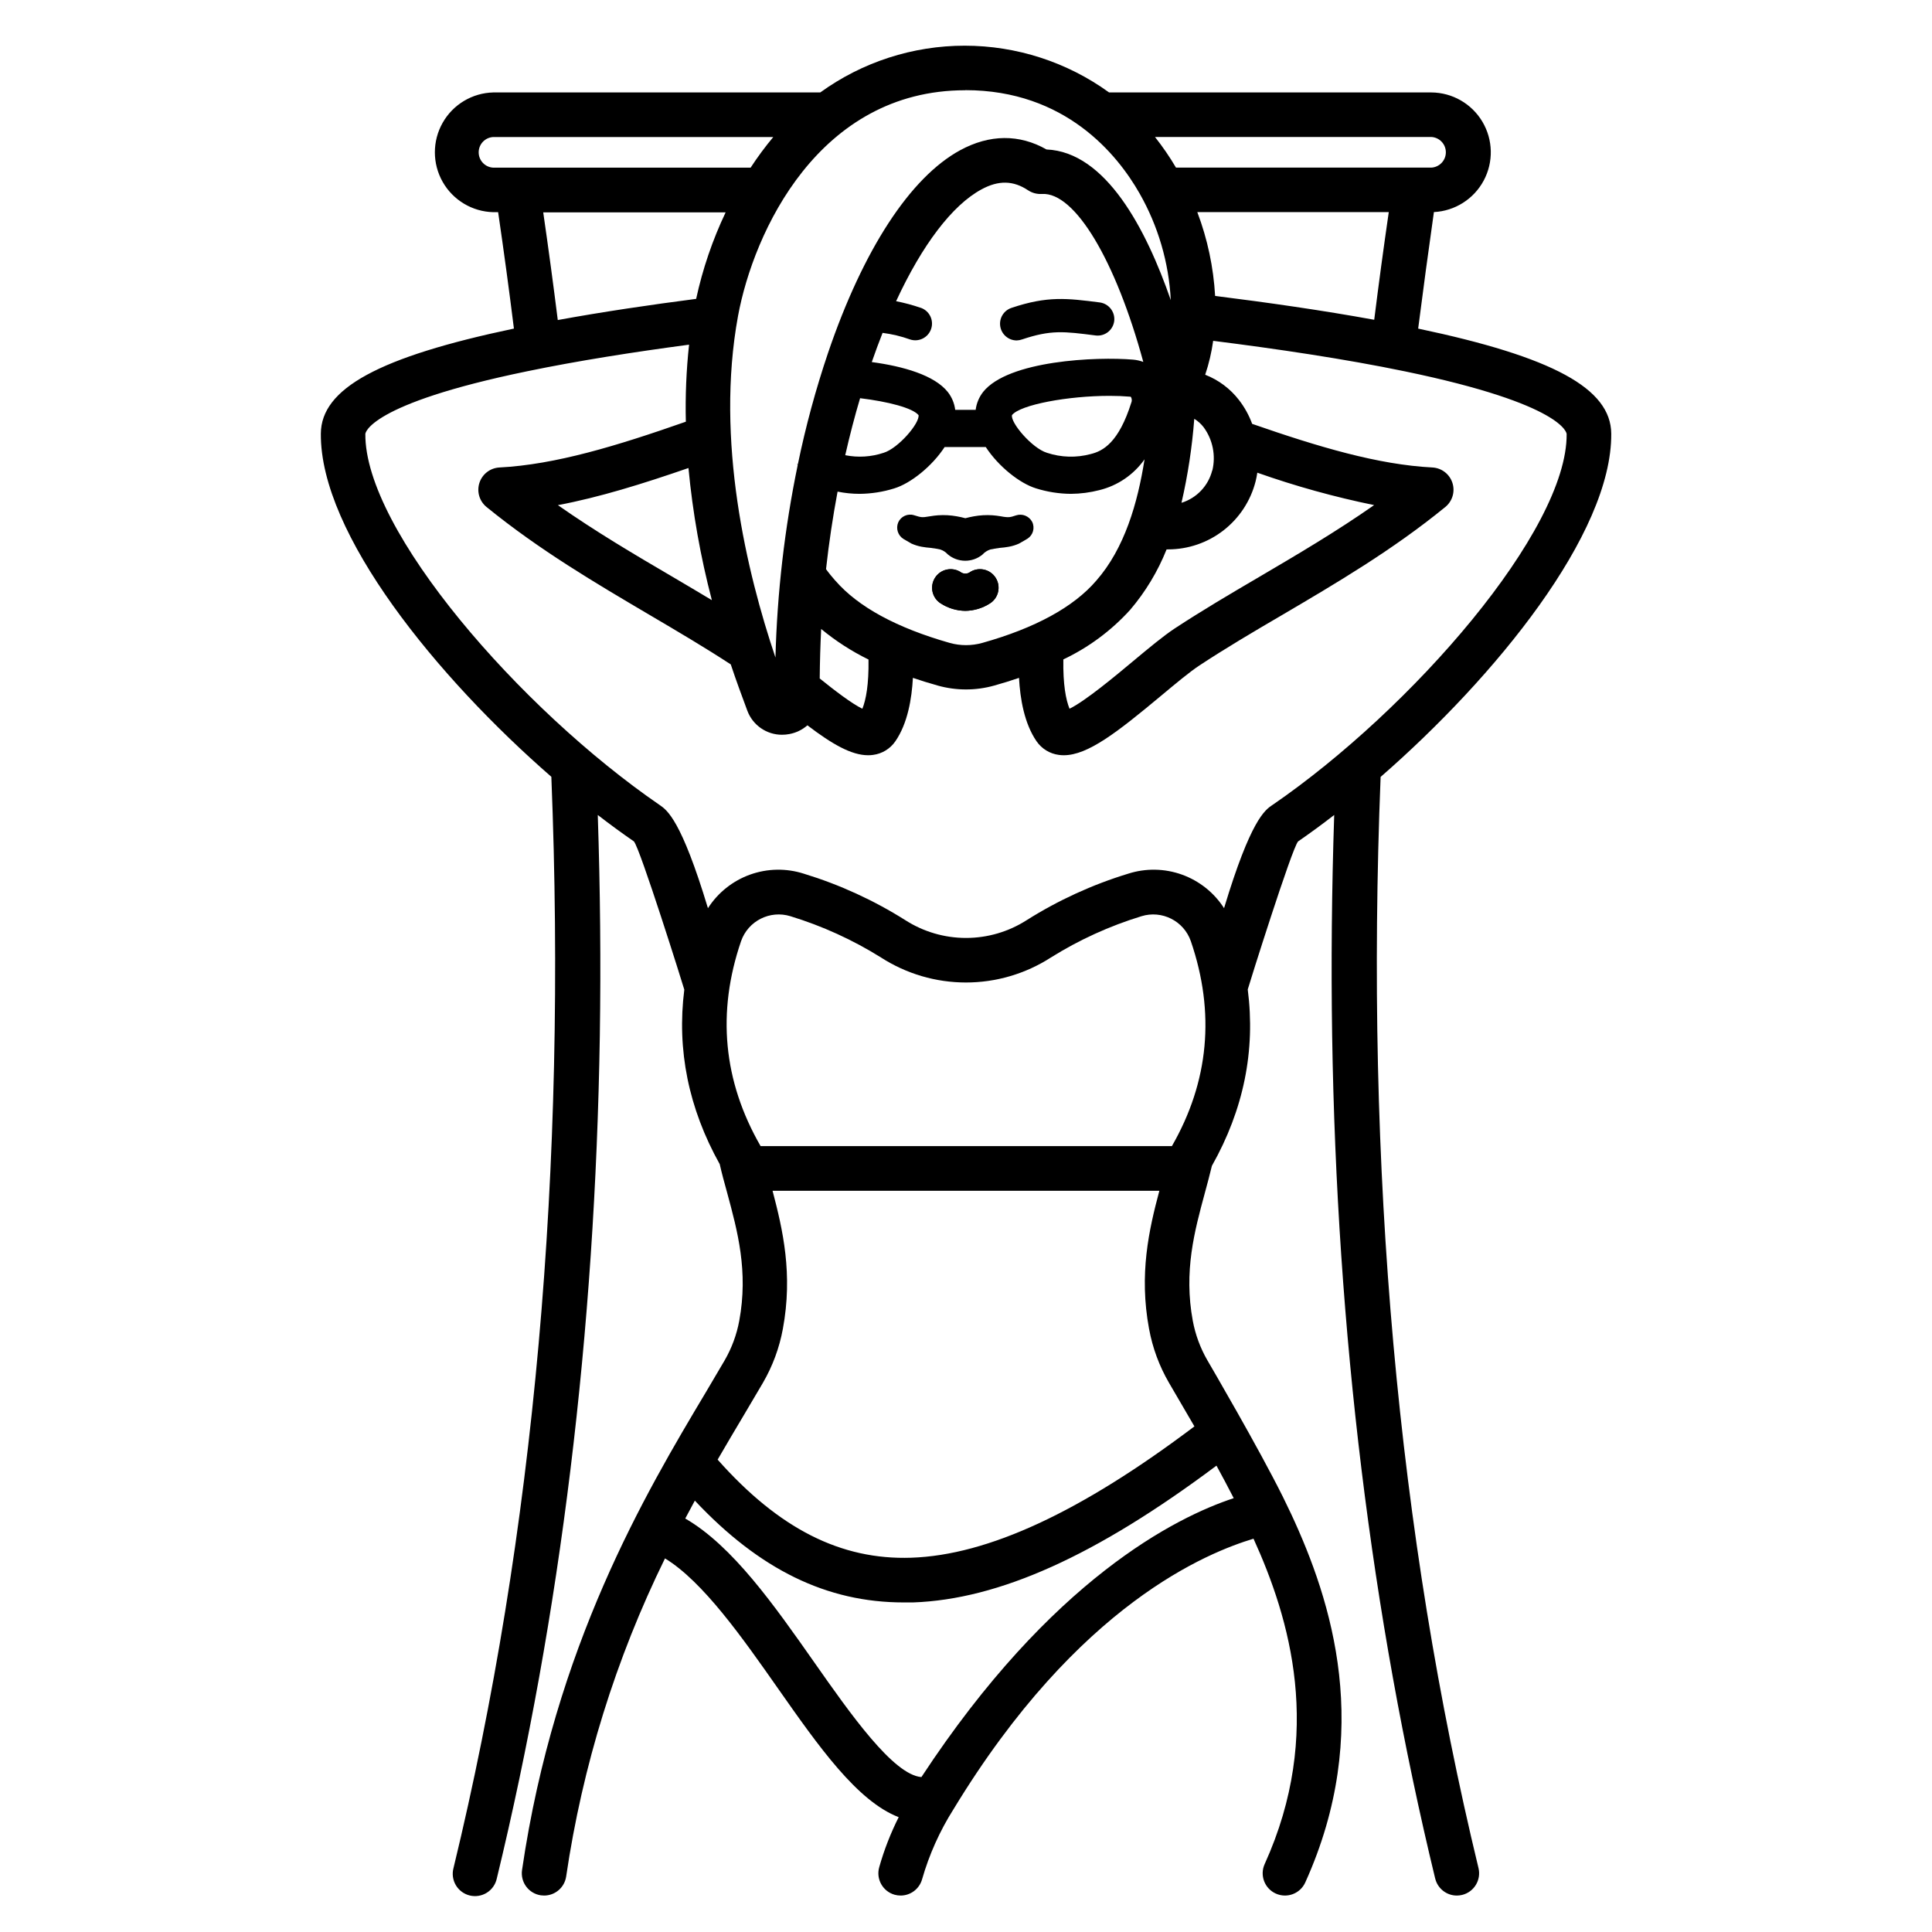 <?xml version="1.0" encoding="UTF-8"?>
<!-- Uploaded to: ICON Repo, www.iconrepo.com, Generator: ICON Repo Mixer Tools -->
<svg fill="#000000" width="800px" height="800px" version="1.1" viewBox="144 144 512 512" xmlns="http://www.w3.org/2000/svg">
 <g>
  <path d="m413.43 234.22c-2.164-0.008-4-1.578-4.352-3.715-0.348-2.133 0.898-4.207 2.945-4.902 9.586-3.227 14.762-2.559 23.398-1.457 2.414 0.312 4.129 2.5 3.859 4.918-0.145 1.164-0.742 2.219-1.664 2.941-0.926 0.719-2.098 1.043-3.258 0.898-8.402-1.082-11.855-1.523-19.512 1.055v-0.004c-0.457 0.164-0.934 0.254-1.418 0.266z"/>
  <path d="m417.54 282.31c-0.809-1.539-2.609-2.273-4.262-1.734l-1.082 0.336-0.582 0.117c-0.344 0.039-0.691 0.039-1.031 0-0.324 0-0.816-0.117-1.387-0.207h-0.004c-0.707-0.125-1.426-0.211-2.144-0.266-1.664-0.113-3.336-0.02-4.977 0.277-0.781 0.137-1.527 0.305-2.242 0.5-0.727-0.195-1.465-0.363-2.254-0.5h-0.004c-1.637-0.297-3.305-0.391-4.969-0.277-0.719 0.055-1.434 0.141-2.144 0.266-0.57 0.09-1.062 0.176-1.398 0.207-0.324 0.035-0.656 0.035-0.98 0l-0.582-0.117-1.27-0.375c-1.68-0.52-3.481 0.301-4.191 1.91-0.672 1.602-0.086 3.453 1.387 4.379 0 0 1.723 0.984 2.125 1.23 0.863 0.383 1.77 0.664 2.695 0.836 0.805 0.145 1.617 0.246 2.434 0.305 0.648 0.07 2.234 0.344 2.5 0.422h-0.004c0.758 0.242 1.438 0.68 1.969 1.27 2.648 2.25 6.523 2.289 9.211 0.09 0.562-0.629 1.285-1.098 2.086-1.359 0.254-0.078 1.84-0.355 2.488-0.422 0.812-0.059 1.621-0.16 2.422-0.305 0.93-0.168 1.836-0.449 2.695-0.836 0.402-0.195 2.242-1.301 2.242-1.301h0.004c1.484-0.949 2.019-2.859 1.25-4.445z"/>
  <path d="m399.82 305.88c-2.316-0.031-4.578-0.711-6.523-1.969-2.273-1.441-2.961-4.445-1.547-6.734 1.41-2.293 4.402-3.023 6.715-1.641 0.793 0.641 1.922 0.641 2.715 0 2.309-1.383 5.301-0.652 6.715 1.641 1.414 2.289 0.723 5.293-1.551 6.734-1.945 1.254-4.207 1.938-6.523 1.969z"/>
  <path d="m399.82 305.88c-2.316-0.031-4.578-0.711-6.523-1.969-2.273-1.441-2.961-4.445-1.547-6.734 1.41-2.293 4.402-3.023 6.715-1.641 0.793 0.641 1.922 0.641 2.715 0 2.309-1.383 5.301-0.652 6.715 1.641 1.414 2.289 0.723 5.293-1.551 6.734-1.945 1.254-4.207 1.938-6.523 1.969z"/>
  <path d="m509.88 349.89c30.328-26.422 61.324-64.395 61.117-90.961-0.09-11.977-15.418-20.32-51.168-27.848 1.312-10.234 2.703-20.527 4.172-30.879 5.555-0.277 10.559-3.441 13.191-8.34 2.629-4.902 2.5-10.824-0.34-15.605-2.84-4.781-7.981-7.727-13.543-7.758h-85.391c-11.133-8.055-24.527-12.391-38.27-12.391-13.738 0-27.133 4.336-38.266 12.391h-86.66c-5.578 0.137-10.668 3.191-13.418 8.043-2.746 4.852-2.746 10.793 0 15.645 2.75 4.852 7.84 7.906 13.418 8.043h1.289c1.516 10.34 2.91 20.621 4.184 30.848-35.77 7.527-51.098 15.871-51.168 27.848-0.207 26.566 30.762 64.52 61.086 90.934 4.144 103.78-4.488 200.62-25.93 289.19-0.414 1.539-0.188 3.176 0.621 4.547 0.812 1.367 2.144 2.352 3.691 2.727s3.18 0.105 4.527-0.738c1.348-0.848 2.297-2.203 2.633-3.758 16.895-69.758 26.074-144.9 27.305-223.37 0.297-19.156 0.113-38.648-0.543-58.48 3.266 2.519 6.465 4.859 9.566 6.996 1.633 1.75 13.117 38.375 13.363 39.293-2.016 15.941 1.121 31.43 9.387 46.25 0.57 2.488 1.25 5 1.969 7.578 2.773 10.234 5.637 20.82 3.207 33.938v-0.004c-0.684 3.691-1.996 7.238-3.875 10.488-1.543 2.656-3.219 5.473-4.988 8.461-15.973 26.746-40.012 67.238-48.699 126.6-0.227 1.551 0.168 3.129 1.105 4.387 0.934 1.258 2.332 2.09 3.883 2.316 0.289 0.039 0.578 0.059 0.867 0.059 2.926-0.004 5.41-2.152 5.836-5.047 4.312-29.289 13.148-57.727 26.191-84.301 10.078 6.129 20.566 21.086 29.961 34.488 10.688 15.23 20.93 29.836 31.969 34.086h0.004c-2.141 4.25-3.871 8.695-5.164 13.273-0.883 3.141 0.945 6.398 4.082 7.285 0.523 0.145 1.062 0.215 1.605 0.215 2.644-0.004 4.961-1.766 5.676-4.309 1.879-6.551 4.68-12.801 8.324-18.559 33.172-54.641 67.582-68.082 79.508-71.703 9.574 21.039 18.695 51.512 2.953 86.238v-0.004c-1.344 2.973-0.02 6.473 2.953 7.812 2.973 1.344 6.469 0.023 7.812-2.949 18.074-40.008 7.066-74.469-3.769-97.703-0.461-0.984-1.891-3.938-2.125-4.41-6.465-13.027-19.238-34.863-20.035-36.242v0.004c-1.879-3.246-3.191-6.793-3.879-10.48-2.43-13.117 0.434-23.703 3.207-33.938 0.66-2.422 1.289-4.781 1.852-7.133 8.422-14.918 11.59-30.574 9.504-46.75 0.234-0.926 11.711-37.48 13.344-39.23 3.102-2.137 6.297-4.477 9.566-7.008-0.656 19.816-0.836 39.312-0.543 58.48 1.23 78.465 10.41 153.61 27.305 223.37h0.004c0.641 2.648 3.012 4.516 5.734 4.516 0.473-0.004 0.941-0.059 1.398-0.168 3.164-0.77 5.106-3.957 4.34-7.125-21.422-88.559-30.07-185.38-25.938-289.16zm13.422-169.59c2.164 0.109 3.863 1.895 3.863 4.059 0 2.168-1.699 3.953-3.863 4.062h-67.652c-1.668-2.832-3.527-5.543-5.566-8.121zm-135.33 45.266h-0.004c-2.121-0.73-4.289-1.312-6.492-1.742 6.887-14.898 14.879-25.457 22.633-29.637 4.496-2.449 8.422-2.371 12.328 0.234 1.082 0.719 2.371 1.062 3.672 0.984 8.789-0.551 19.582 17.711 26.875 44.508h-0.004c-0.859-0.316-1.754-0.52-2.668-0.602-9.672-0.828-33.121 0.188-39.785 8.57h0.004c-1.074 1.371-1.754 3.008-1.969 4.734h-5.422c-0.211-1.727-0.891-3.363-1.969-4.734-3.531-4.438-11.75-6.801-20.141-7.93 0.926-2.656 1.879-5.254 2.863-7.734 2.484 0.316 4.926 0.898 7.281 1.742 2.312 0.766 4.809-0.484 5.586-2.793 0.777-2.309-0.457-4.812-2.762-5.602zm55.844 25.102c-3.336 10.609-7.5 12.871-10.754 13.656l-0.004 0.004c-3.812 1.027-7.844 0.914-11.594-0.328-3.938-1.191-9.711-7.969-9.277-9.996 2.203-2.766 14.879-5.098 25.852-5.098 1.871 0 3.699 0.07 5.41 0.215 0.215 0 0.254 0.07 0.297 0.137l-0.004 0.004c0.234 0.445 0.258 0.969 0.07 1.438zm-56.395 3.305c0.375 2.156-5.383 8.855-9.258 10.027h-0.004c-3.277 1.094-6.781 1.309-10.164 0.633 1.191-5.234 2.5-10.281 3.938-15.105 7.398 0.895 13.91 2.578 15.484 4.477zm-25.805 56.711c3.852 3.184 8.062 5.902 12.547 8.098 0.098 6.641-0.668 10.637-1.625 13.039-2.746-1.32-7.242-4.742-11.305-8.02 0.039-4.418 0.168-8.789 0.383-13.117zm3.758-12.793c-0.816-0.934-1.742-2.047-2.469-3.059 0.777-7.066 1.82-13.922 3.059-20.547h0.004c1.906 0.387 3.848 0.586 5.793 0.59 3.133-0.023 6.242-0.508 9.23-1.445 4.32-1.32 9.988-5.816 13.344-10.961h10.902c3.356 5.144 9.012 9.645 13.344 10.961 2.984 0.934 6.094 1.422 9.219 1.445 2.547-0.02 5.078-0.348 7.539-0.984 4.848-1.188 9.102-4.09 11.977-8.168-1.82 11.582-5.293 23.617-12.793 32.156-5.992 6.988-16.176 12.566-30.219 16.504-2.816 0.785-5.793 0.785-8.609 0-14.043-3.996-24.238-9.516-30.289-16.473zm60.387 20.879h0.004c6.703-3.176 12.723-7.637 17.711-13.125 4.082-4.785 7.352-10.207 9.684-16.051h0.375c5.32 0.004 10.492-1.77 14.695-5.031 4.203-3.266 7.199-7.836 8.516-12.992 0.188-0.758 0.336-1.523 0.453-2.301v-0.004c10.109 3.574 20.453 6.441 30.957 8.59-9.969 6.988-20.309 13.066-30.395 19-7.871 4.606-15.242 8.965-22.395 13.656-3.07 2.016-6.988 5.293-11.148 8.758-4.606 3.848-12.664 10.566-16.785 12.547-0.969-2.398-1.738-6.394-1.637-13.027zm39.488-50.117 0.004 0.004c-1.031 4.086-4.121 7.344-8.148 8.59 1.688-7.324 2.82-14.766 3.387-22.258 0.969 0.59 1.82 1.359 2.508 2.262 2.402 3.289 3.234 7.469 2.285 11.426zm-3.938-68.445h50.727c-1.391 9.57-2.676 19.082-3.856 28.535-13.777-2.508-28.34-4.586-42.164-6.316-0.43-7.59-2.019-15.074-4.711-22.188zm-61.5-32.316c26.566 0 40.344 17.113 46.16 27.324l0.004 0.004c4.941 8.664 7.781 18.363 8.297 28.32-6.535-18.852-17.219-39.273-32.934-39.93-7.203-4.102-15.074-4.043-22.898 0.207-13.207 7.203-25.656 26.262-34.992 53.676-3.269 9.668-5.941 19.527-8 29.52h-0.227c0.059 0.07 0.129 0.129 0.188 0.188-3.481 16.809-5.457 33.891-5.906 51.051-7.598-22.516-15.98-57.504-9.918-90.527 4.113-22.219 21.375-59.809 60.223-59.809zm-125.09 20.539c-2.164-0.105-3.867-1.891-3.867-4.059 0-2.168 1.703-3.953 3.867-4.059h74.203c-2.156 2.586-4.16 5.297-6.004 8.117zm53.766 34.773c-12.152 1.574-24.719 3.426-36.672 5.609-1.188-9.484-2.473-18.996-3.856-28.535h48.344-0.004c-3.477 7.312-6.098 15.004-7.812 22.918zm4.164 79.844c-3.394-2.047-6.887-4.094-10.41-6.18-10.086-5.902-20.43-12.016-30.395-19 10.953-2.066 22.387-5.617 34.605-9.84h-0.004c1.117 11.816 3.191 23.527 6.199 35.008zm133.73 229.37c1.516 2.773 3.051 5.648 4.566 8.609-15.273 5.039-48.328 21.473-82.766 73.918-7.469-0.582-18.934-16.926-28.281-30.25-10.727-15.293-21.766-31.027-34.301-38.27 0.848-1.613 1.691-3.195 2.539-4.742 17.219 18.332 35.02 26.98 55.352 26.98h2.461c22.785-0.801 48.477-12.344 80.43-36.258zm-5.848-10.41c-30.129 22.719-54.711 34.117-75.031 34.805-18.648 0.629-35.051-7.656-51.324-25.996 2.441-4.211 4.781-8.156 6.957-11.809 1.805-3.019 3.488-5.875 5.059-8.57v-0.004c2.559-4.406 4.34-9.223 5.266-14.238 2.707-14.555 0-26.281-2.727-36.633h102.51c-2.766 10.352-5.434 22.082-2.727 36.633h0.004c0.922 5.016 2.703 9.832 5.262 14.238 0.836 1.449 5.324 9.113 6.75 11.574zm-5.984-74.273h-108.98c-9.91-17.199-11.652-35.426-5.176-54.328 1.875-5.359 7.652-8.273 13.078-6.602 8.449 2.586 16.527 6.266 24.02 10.953 6.707 4.316 14.516 6.613 22.496 6.613 7.977 0 15.785-2.297 22.492-6.613 7.492-4.688 15.57-8.367 24.02-10.953 5.426-1.672 11.203 1.242 13.078 6.602 6.504 18.973 4.812 37.234-5.027 54.348zm26.629-90.398c-1.969 1.348-5.738 3.938-12.793 27.344h0.004c-2.637-4.117-6.562-7.242-11.16-8.898-4.598-1.652-9.617-1.738-14.27-0.242-9.461 2.887-18.492 7.023-26.863 12.301-4.801 3.082-10.391 4.723-16.098 4.723-5.707 0-11.293-1.641-16.098-4.723-8.367-5.277-17.402-9.414-26.863-12.301-4.652-1.496-9.668-1.41-14.27 0.242-4.598 1.656-8.52 4.781-11.156 8.898-7.066-23.398-10.824-25.996-12.793-27.344-36.988-25.387-78.199-72.816-78-98.34 0-0.078 0.551-7.871 42.812-16.59 13.559-2.812 28.477-5.137 42.98-7.066v-0.004c-0.734 6.781-1.02 13.602-0.855 20.418-18.254 6.394-34.527 11.367-49.398 12.133-2.438 0.129-4.543 1.742-5.301 4.062-0.758 2.32-0.012 4.867 1.879 6.41 14.031 11.426 28.93 20.184 43.297 28.652 7.539 4.438 14.66 8.641 21.43 13.066 1.438 4.32 2.953 8.414 4.379 12.242 1.422 3.852 5.094 6.406 9.199 6.398 0.66 0 1.32-0.062 1.969-0.188 1.766-0.332 3.41-1.129 4.762-2.312 6.574 5.008 11.68 7.93 16.098 7.93 0.438 0 0.871-0.027 1.301-0.09 2.391-0.309 4.535-1.617 5.902-3.602 3.277-4.742 4.359-11.324 4.656-16.816 2.117 0.719 4.301 1.406 6.574 2.035v0.004c4.898 1.375 10.086 1.375 14.984 0 2.273-0.629 4.457-1.32 6.562-2.035 0.297 5.5 1.387 12.074 4.656 16.816v-0.004c1.367 1.984 3.516 3.293 5.902 3.602 0.43 0.062 0.867 0.09 1.301 0.09 6.394 0 14.199-6.102 25.859-15.824 3.887-3.246 7.566-6.309 10.078-7.961 6.887-4.535 14.18-8.855 21.883-13.352 14.406-8.473 29.305-17.23 43.297-28.652 1.887-1.543 2.637-4.09 1.875-6.41-0.758-2.32-2.863-3.934-5.301-4.062-14.387-0.738-30.129-5.43-47.766-11.559-0.832-2.273-2.008-4.406-3.492-6.32-2.32-3.004-5.418-5.32-8.953-6.699 0.984-2.922 1.691-5.93 2.113-8.984 16.895 2.137 34.832 4.773 50.863 8.098 42.312 8.766 42.812 16.512 42.812 16.59 0.219 25.508-41.012 72.953-78 98.344z"/>
 </g>
</svg>